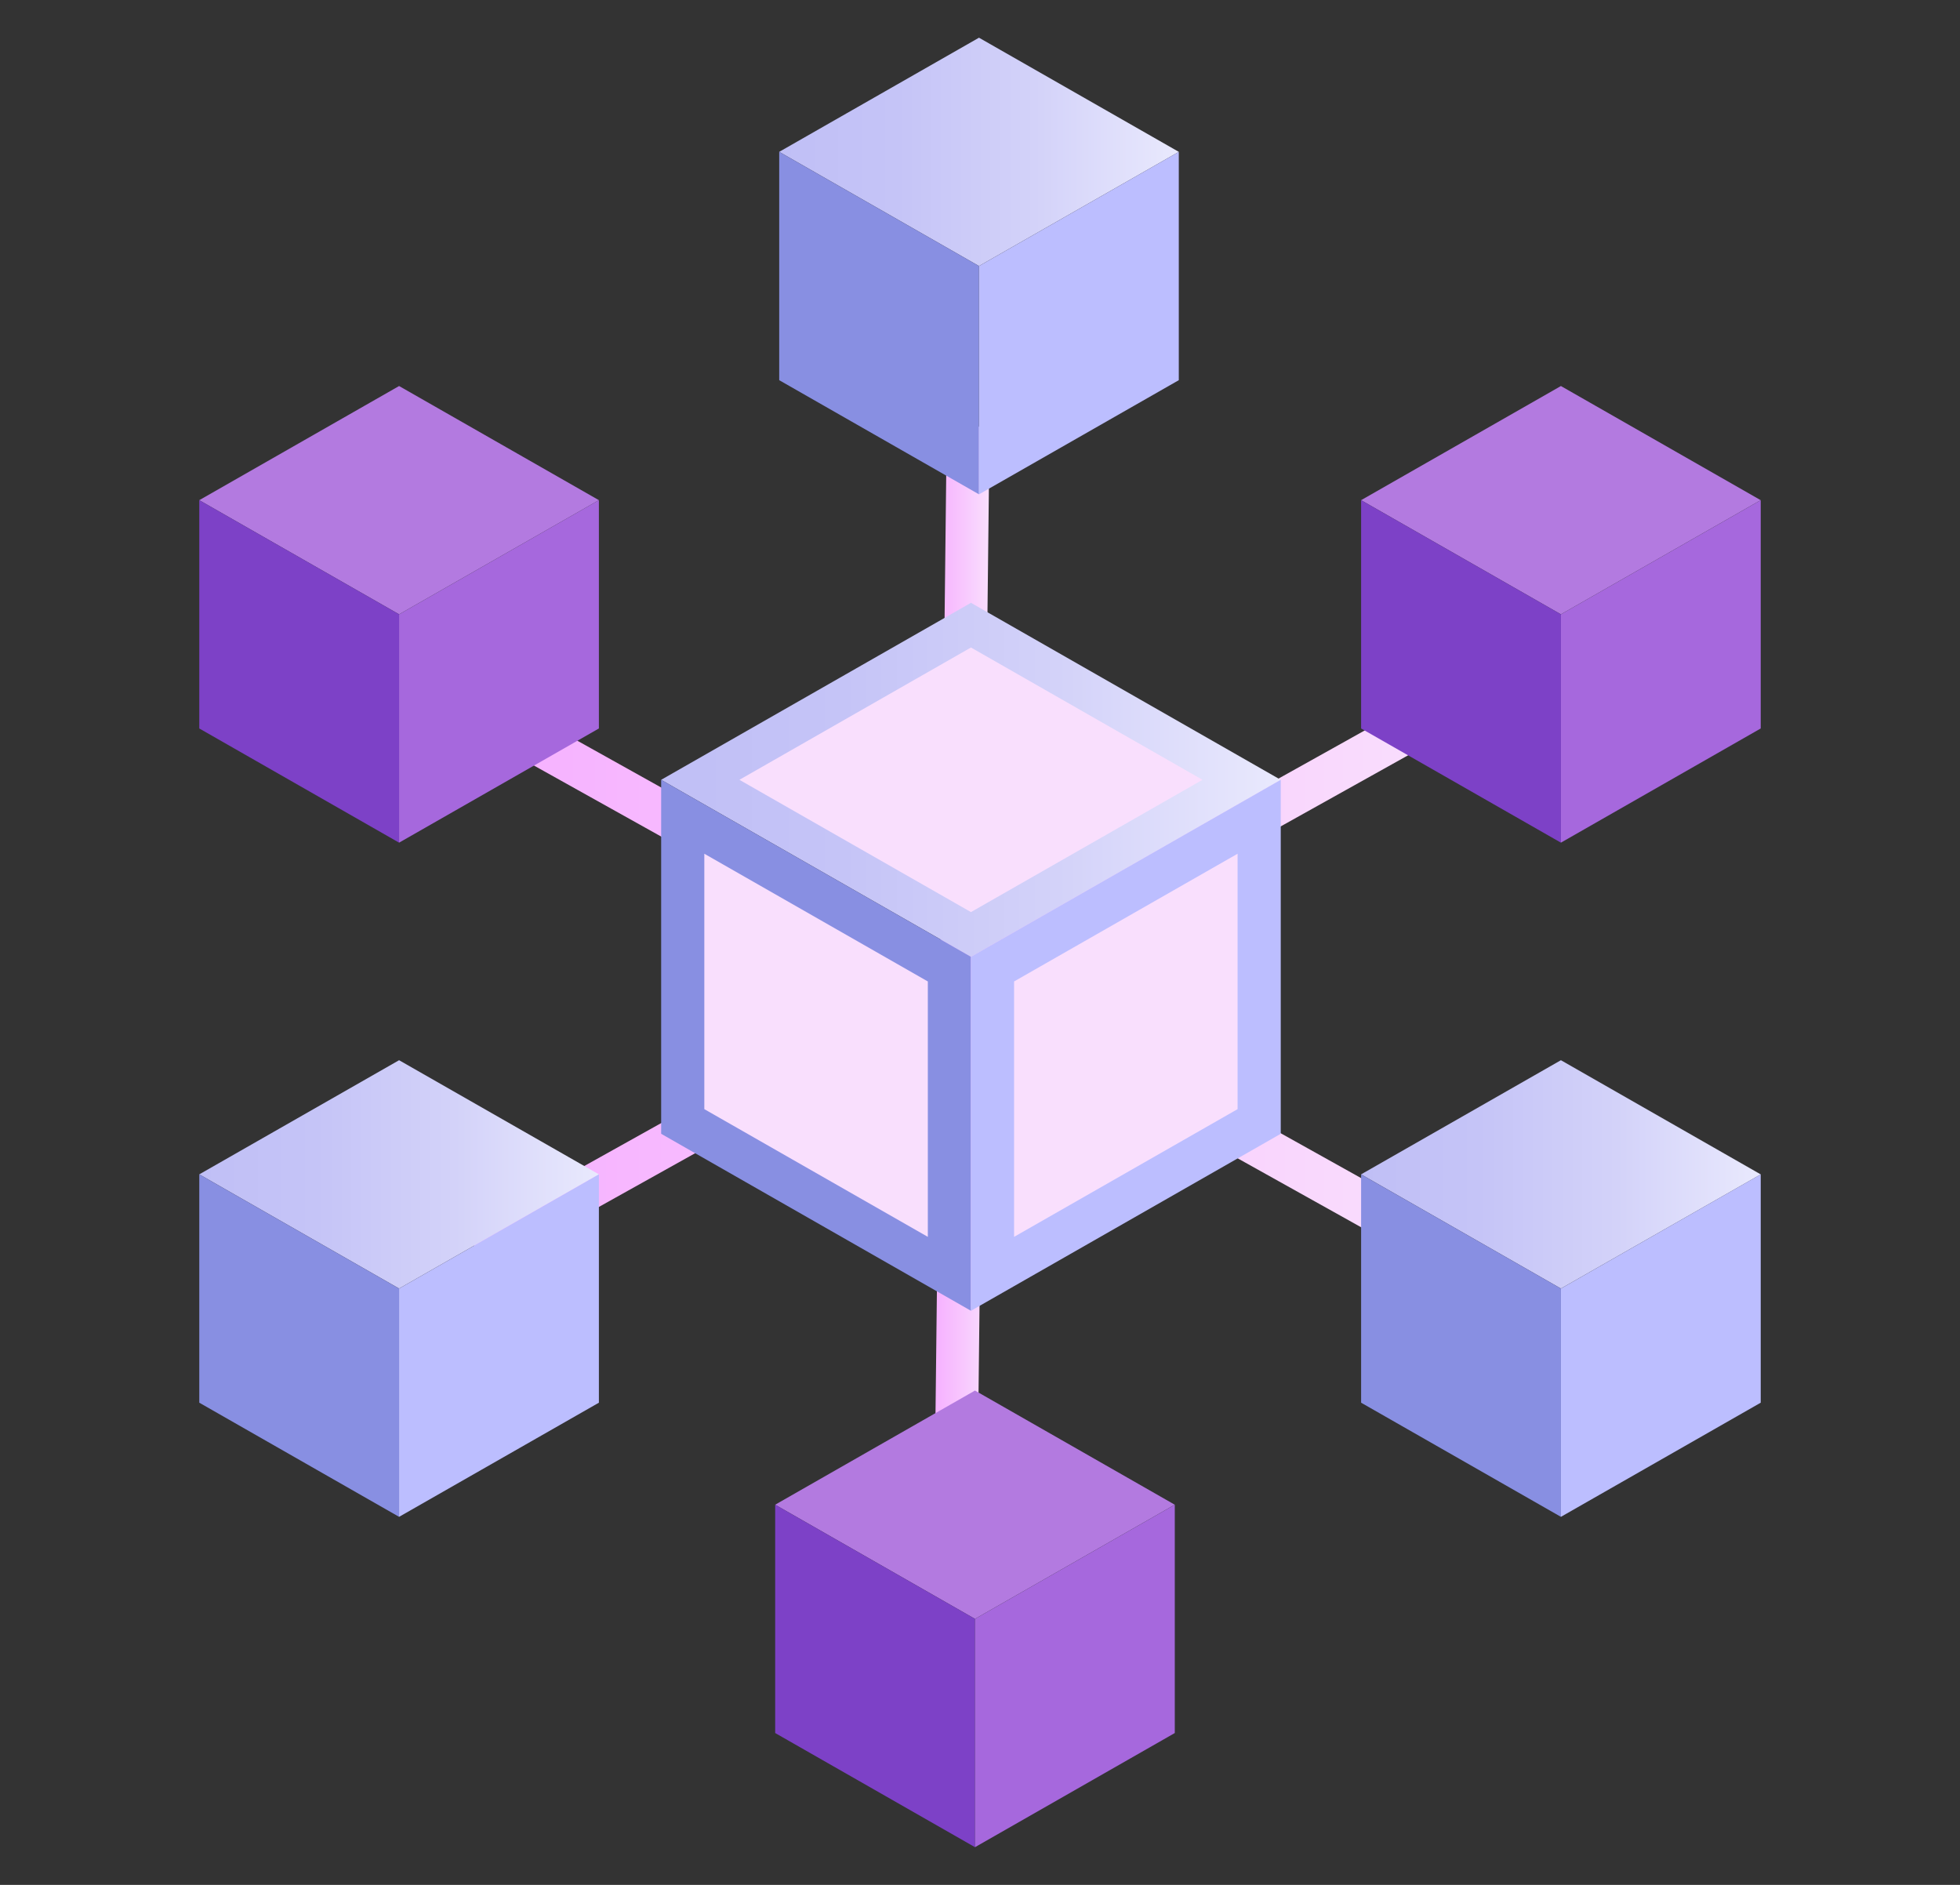 <svg id="图层_1" data-name="图层 1" xmlns="http://www.w3.org/2000/svg" xmlns:xlink="http://www.w3.org/1999/xlink" viewBox="0 0 52 50"><rect x="0" y="0" width="52" height="50" fill="#333333" stroke="none"/><defs><style>.cls-1{fill:url(#未命名的渐变_12);}.cls-2{fill:url(#未命名的渐变_12-2);}.cls-3{fill:#b37ae0;}.cls-4{fill:#7d41c7;}.cls-5{fill:#a668dd;}.cls-6{fill:url(#铃琨眄沭噤桢眚_2);}.cls-7{fill:#888fe2;}.cls-8{fill:url(#未命名的渐变_33);}.cls-9{fill:url(#铃琨眄沭噤桢眚_2-2);}.cls-10{fill:url(#未命名的渐变_33-2);}.cls-11{fill:url(#铃琨眄沭噤桢眚_2-3);}.cls-12{fill:url(#未命名的渐变_33-3);}.cls-13{fill:url(#铃琨眄沭噤桢眚_2-4);}.cls-14{fill:url(#未命名的渐变_33-4);}.cls-15{fill:#f9dffd;}</style><linearGradient id="未命名的渐变_12" x1="12.564" y1="25.991" x2="38.473" y2="25.991" gradientUnits="userSpaceOnUse"><stop offset="0" stop-color="#f6b0ff"/><stop offset="0.542" stop-color="#f8c8fe"/><stop offset="1" stop-color="#f9dffd"/></linearGradient><linearGradient id="未命名的渐变_12-2" x1="24.789" y1="25.991" x2="26.249" y2="25.991" xlink:href="#未命名的渐变_12"/><linearGradient id="铃琨眄沭噤桢眚_2" x1="5.287" y1="31.152" x2="15.889" y2="31.152" gradientUnits="userSpaceOnUse"><stop offset="0" stop-color="#c0bff6"/><stop offset="0.294" stop-color="#c5c4f7"/><stop offset="0.64" stop-color="#d3d2f9"/><stop offset="1" stop-color="#e9e9fd"/></linearGradient><linearGradient id="未命名的渐变_33" x1="10.588" y1="35.695" x2="15.889" y2="35.695" gradientUnits="userSpaceOnUse"><stop offset="0.247" stop-color="#bcbeff"/><stop offset="1" stop-color="#bcbeff"/></linearGradient><linearGradient id="铃琨眄沭噤桢眚_2-2" x1="36.111" y1="31.152" x2="46.713" y2="31.152" xlink:href="#铃琨眄沭噤桢眚_2"/><linearGradient id="未命名的渐变_33-2" x1="41.412" y1="35.695" x2="46.713" y2="35.695" xlink:href="#未命名的渐变_33"/><linearGradient id="铃琨眄沭噤桢眚_2-3" x1="20.673" y1="4.028" x2="31.274" y2="4.028" xlink:href="#铃琨眄沭噤桢眚_2"/><linearGradient id="未命名的渐变_33-3" x1="25.973" y1="8.571" x2="31.274" y2="8.571" xlink:href="#未命名的渐变_33"/><linearGradient id="铃琨眄沭噤桢眚_2-4" x1="17.541" y1="20.686" x2="33.978" y2="20.686" xlink:href="#铃琨眄沭噤桢眚_2"/><linearGradient id="未命名的渐变_33-4" x1="25.76" y1="27.728" x2="33.979" y2="27.728" xlink:href="#未命名的渐变_33"/></defs><path class="cls-1" d="M37.9,33.472a.562.562,0,0,1-.276-.073L12.855,19.576a.568.568,0,1,1,.554-.992L38.182,32.407a.569.569,0,0,1-.278,1.065Z"/><path class="cls-2" d="M25.356,40.743H25.35a.567.567,0,0,1-.561-.574L25.113,11.8a.567.567,0,0,1,.568-.561h.006a.568.568,0,0,1,.562.574l-.325,28.368A.567.567,0,0,1,25.356,40.743Z"/><path class="cls-1" d="M13.132,33.472a.569.569,0,0,1-.277-1.065L37.628,18.584a.568.568,0,1,1,.554.992L13.409,33.4A.568.568,0,0,1,13.132,33.472Z"/><polygon class="cls-3" points="10.588 16.296 5.287 13.268 10.588 10.24 15.889 13.268 10.588 16.296"/><polygon class="cls-4" points="10.588 22.353 5.287 19.324 5.287 13.268 10.588 16.296 10.588 22.353"/><polygon class="cls-5" points="15.889 19.324 10.588 22.353 10.588 16.296 15.889 13.268 15.889 19.324"/><polygon class="cls-6" points="10.588 34.181 5.287 31.152 10.588 28.124 15.889 31.152 10.588 34.181"/><polygon class="cls-7" points="10.588 40.237 5.287 37.209 5.287 31.152 10.588 34.181 10.588 40.237"/><polygon class="cls-8" points="15.889 37.209 10.588 40.237 10.588 34.181 15.889 31.152 15.889 37.209"/><polygon class="cls-3" points="25.867 42.944 20.566 39.915 25.867 36.887 31.167 39.915 25.867 42.944"/><polygon class="cls-4" points="25.867 49 20.566 45.972 20.566 39.915 25.867 42.944 25.867 49"/><polygon class="cls-5" points="31.168 45.972 25.867 49 25.867 42.944 31.168 39.915 31.168 45.972"/><polygon class="cls-9" points="41.412 34.181 36.111 31.152 41.412 28.124 46.713 31.153 41.412 34.181"/><polygon class="cls-7" points="41.412 40.237 36.111 37.209 36.111 31.152 41.412 34.181 41.412 40.237"/><polygon class="cls-10" points="46.713 37.209 41.412 40.237 41.412 34.181 46.713 31.152 46.713 37.209"/><polygon class="cls-3" points="41.412 16.296 36.111 13.268 41.412 10.24 46.712 13.268 41.412 16.296"/><polygon class="cls-4" points="41.412 22.353 36.111 19.324 36.111 13.268 41.412 16.296 41.412 22.353"/><polygon class="cls-5" points="46.713 19.324 41.412 22.353 41.412 16.296 46.713 13.268 46.713 19.324"/><polygon class="cls-11" points="25.973 7.057 20.673 4.028 25.973 1 31.274 4.028 25.973 7.057"/><polygon class="cls-7" points="25.973 13.113 20.673 10.085 20.673 4.028 25.973 7.057 25.973 13.113"/><polygon class="cls-12" points="31.274 10.085 25.973 13.113 25.973 7.057 31.274 4.028 31.274 10.085"/><polygon class="cls-13" points="25.76 25.381 17.541 20.686 25.76 15.991 33.978 20.686 25.76 25.381"/><polygon class="cls-7" points="25.76 34.771 17.541 30.076 17.541 20.686 25.76 25.381 25.76 34.771"/><polygon class="cls-14" points="33.979 30.076 25.76 34.771 25.76 25.381 33.979 20.686 33.979 30.076"/><polygon class="cls-15" points="32.834 29.422 26.904 32.81 26.904 26.035 32.834 22.647 32.834 29.422"/><polygon class="cls-15" points="24.616 32.81 18.686 29.422 18.686 22.647 24.616 26.035 24.616 32.81"/><polygon class="cls-15" points="25.76 24.195 19.617 20.686 25.76 17.176 31.903 20.686 25.76 24.195"/></svg>